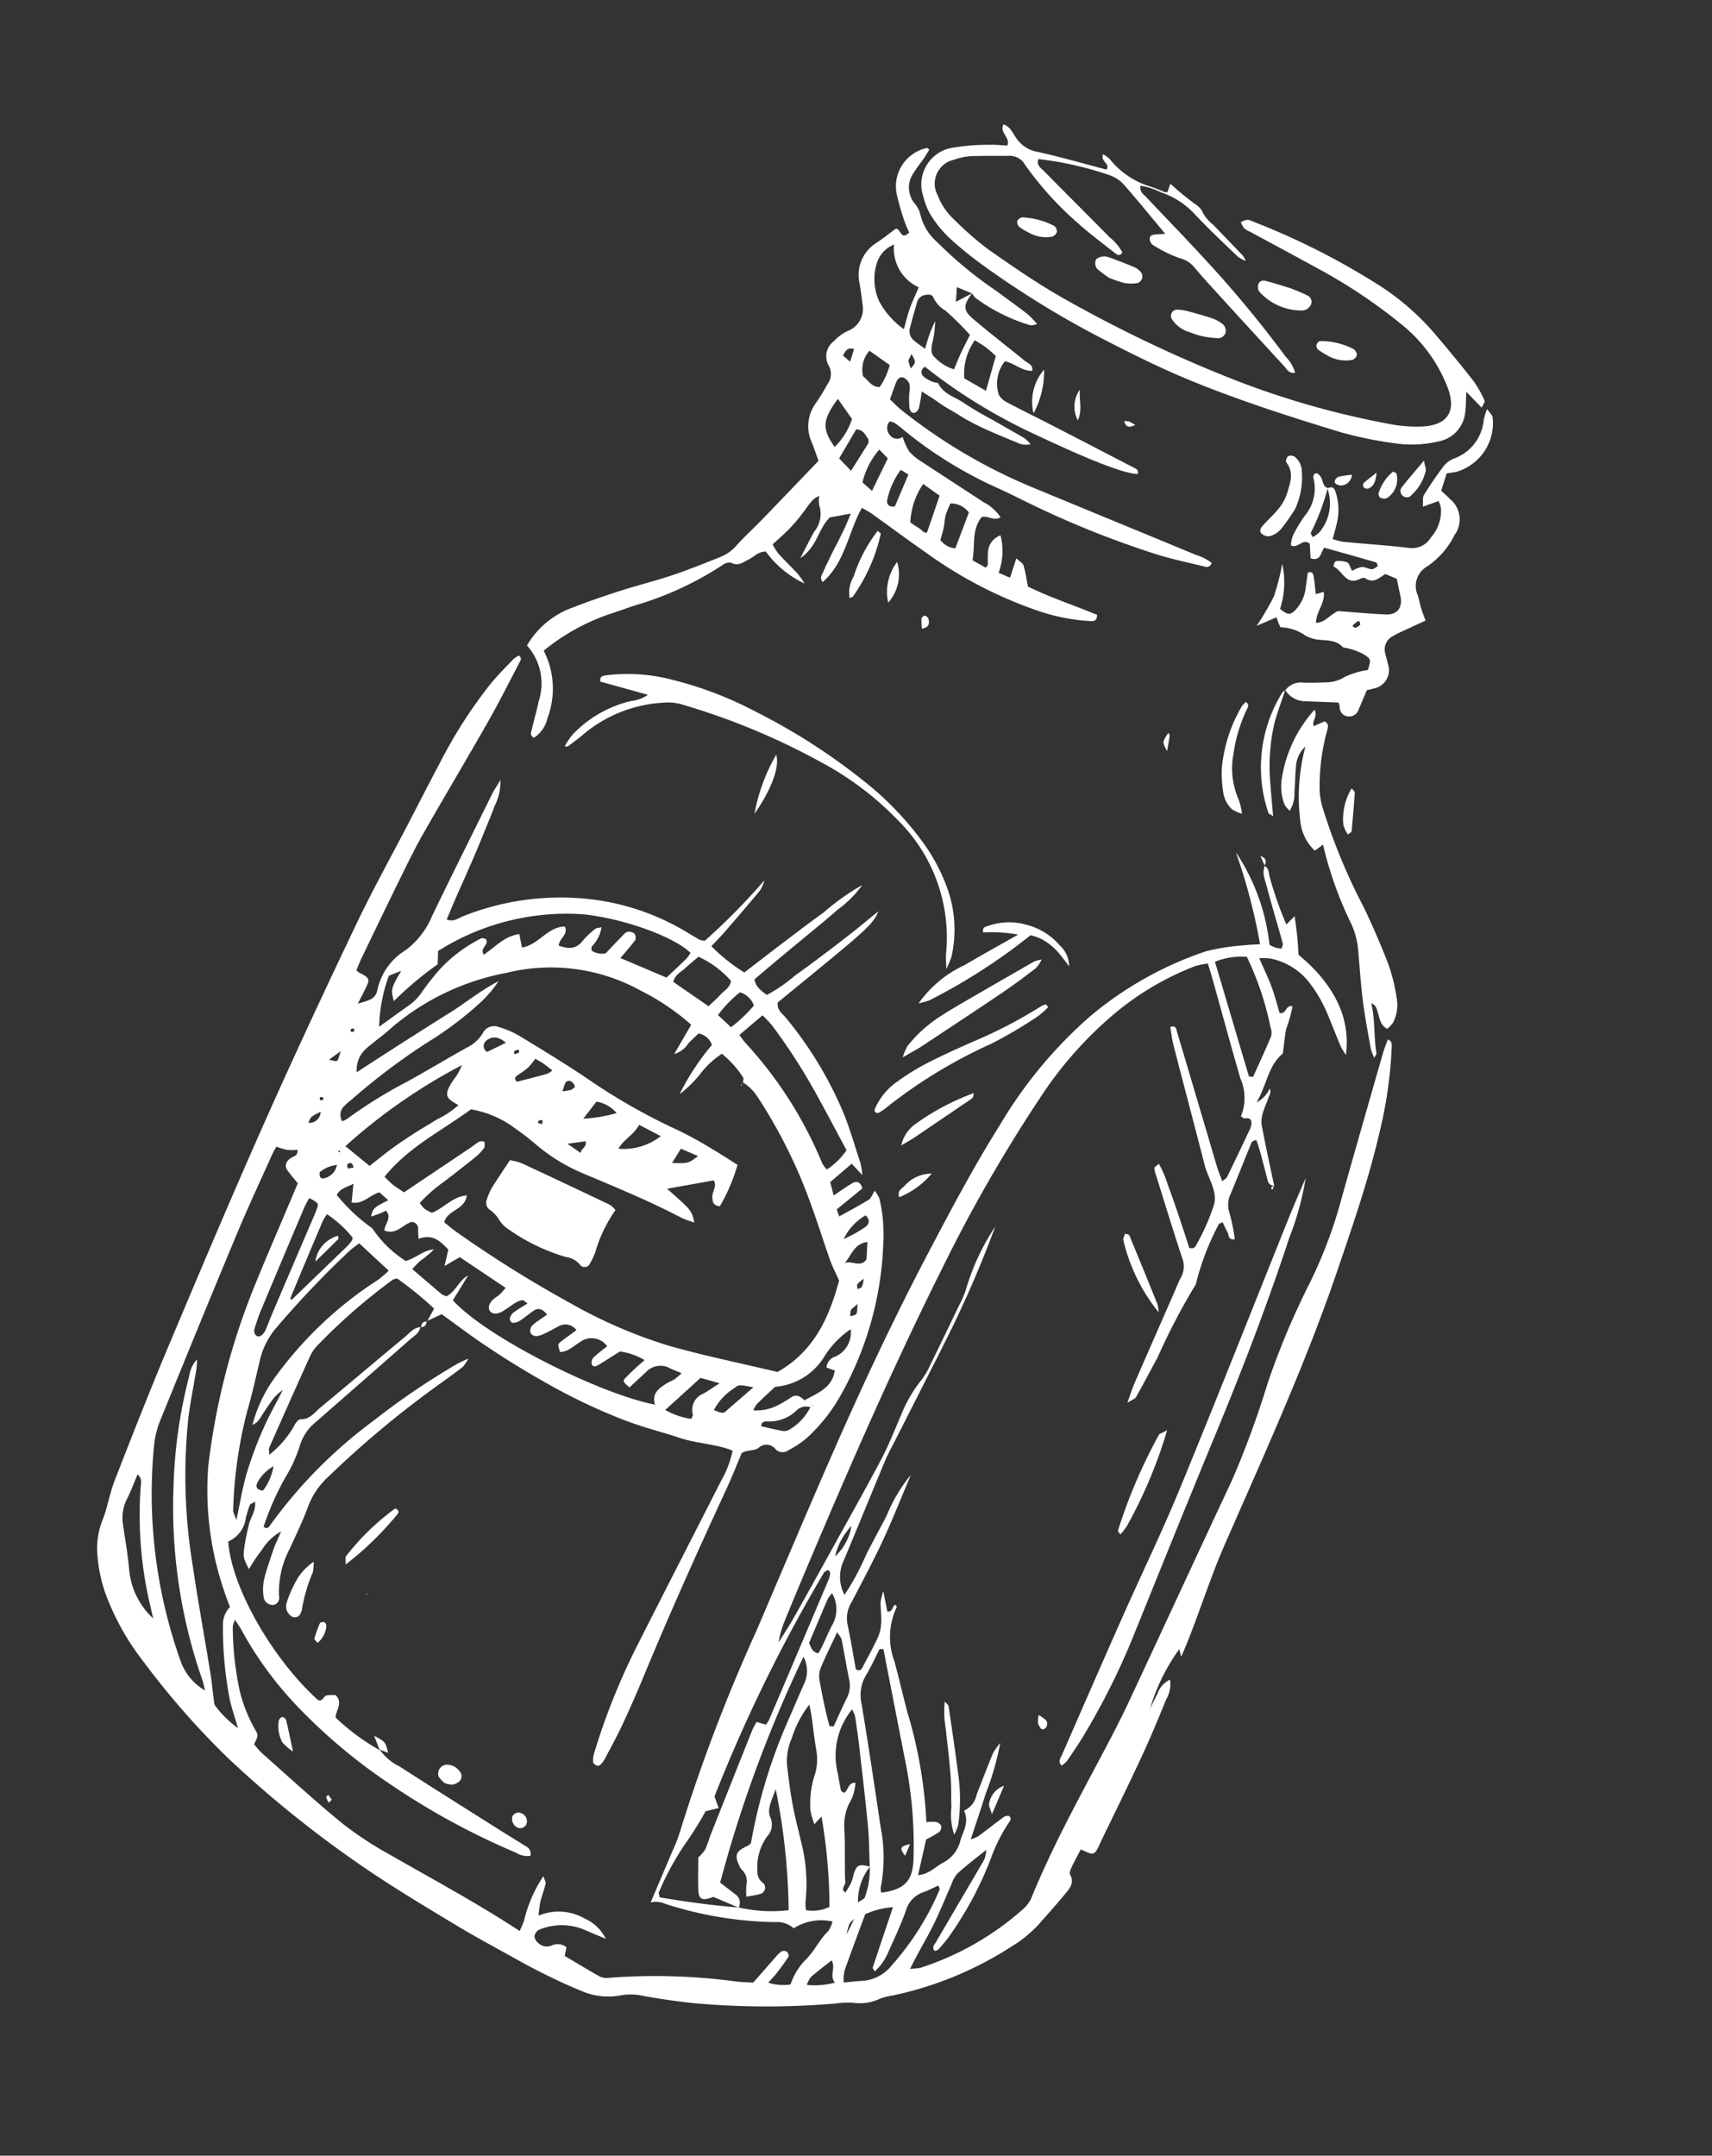 <svg xmlns="http://www.w3.org/2000/svg" xmlns:xlink="http://www.w3.org/1999/xlink" width="101.835" height="128.212" viewBox="0 0 101.835 128.212">
  <rect x="0" y="0" width="101.835" height="128.212" fill="#333333" stroke="none"/>
  <defs>
    <clipPath id="clip-path">
      <rect id="Rectangle_153" data-name="Rectangle 153" width="62.827" height="112.616" fill="none"/>
    </clipPath>
  </defs>
  <g id="Group_302" data-name="Group 302" transform="matrix(0.921, 0.391, -0.391, 0.921, 44.002, 0)">
    <g id="Group_301" data-name="Group 301" clip-path="url(#clip-path)">
      <path id="Path_4357" data-name="Path 4357" d="M13.347,195.992c.1.368-.132.641-.274.936q-1.618,3.365-3.248,6.724a2.875,2.875,0,0,0-.309,1.709,8.577,8.577,0,0,1-.059,2,16.612,16.612,0,0,0-.05,3.212c.226.078.29-.053.32-.2a28.237,28.237,0,0,1,3.233-8.149,43.908,43.908,0,0,1,3.259-5.056c.11-.145.24-.274.486-.553a2.384,2.384,0,0,1-.1.571c-.251.455-.519.9-.79,1.346a58.99,58.99,0,0,0-4.033,7.822,4.547,4.547,0,0,0-.408,2.045c.047.926,0,1.858-.024,2.787a5.5,5.5,0,0,0,.509,2.818.439.439,0,0,1-.057.6.543.543,0,0,1-.77-.2,2.98,2.98,0,0,1-.367-.923c-.1-.621-.144-1.253-.189-1.882-.024-.33,0-.662,0-1.168a3.03,3.03,0,0,0-.618,1.43,11.031,11.031,0,0,0-.268,1.378c-.556-.481-.589-.489-.749-1.058a13.7,13.7,0,0,1-.29-1.417c-.071-.416.078-.869-.192-1.36-.11.155-.207.23-.206.3,0,.258.042.516.07.774a1.766,1.766,0,0,1-.406,1.727c1.216,2.4,5.078,5.365,8.58,6.586.331.016.209-.357.395-.46.158-.087.326-.156.454-.216.624.23.367.78.534,1.228a12.891,12.891,0,0,0,3.192.763l-.041-.038a2.992,2.992,0,0,0,1.454.463c2.269.391,4.543.756,6.816,1.128.66.108,1.323.2,1.982.311a.48.48,0,0,1,.469.42,1.265,1.265,0,0,1-.856.159,43.207,43.207,0,0,1-8.419-.815,32.938,32.938,0,0,1-6.916-2.1,21.458,21.458,0,0,1-4.873-2.9c-.16-.128-.337-.234-.582-.4a1.647,1.647,0,0,0,.036.427,18.72,18.72,0,0,0,1.84,3.305,8.813,8.813,0,0,0,1.793,1.82c.3.232.287.251.269.815a5.636,5.636,0,0,0,.649.307c2.007.672,4,1.387,6.033,1.977a21.241,21.241,0,0,0,3.393.611c2.912.35,5.834.615,8.793,1.152a6.224,6.224,0,0,0,0-.664,8.079,8.079,0,0,1,.025-2.888c.148.174.281.26.3.366.063.365.069.74.128,1.106a7.664,7.664,0,0,0,.224.8,3.1,3.1,0,0,1,2.609-.91,2.514,2.514,0,0,1,1.609.618c-.512,0-.985.008-1.458,0a3.505,3.505,0,0,0-2.394,1.041.539.539,0,0,0-.106.489.643.643,0,0,0,.417.282.715.715,0,0,0,.722-.177.822.822,0,0,1,.865-.259l.1.514c.78.1,1.583.224,2.39.311a.933.933,0,0,0,.525-.132,35.869,35.869,0,0,1,7.15-2.787c.281-.09.556-.2.875-.314.218-.662.436-1.331.661-2a1.19,1.19,0,0,1,.187-.393.329.329,0,0,1,.29-.071c.083.026.2.158.192.223-.071.4-.168.794-.27,1.186-.054.206-.136.405-.24.709a2.846,2.846,0,0,0,1.263-.417,3.828,3.828,0,0,1,.284-1.778c.247-.638.263-1.367.542-2.02a1.9,1.9,0,0,0,.01-.622,3.048,3.048,0,0,0-1.968,1.274,1.478,1.478,0,0,0-1.15.087,22.248,22.248,0,0,1-6.477,1.56,1.36,1.36,0,0,0-.8.258c0-1.136,0-2.236,0-3.337a9.237,9.237,0,0,0-.028-1.112,101.206,101.206,0,0,1-.494-12.806c.012-3.755,0-7.51.043-11.264.048-4.5.213-8.991.583-13.476.239-2.889.485-5.777.947-8.641a26.5,26.5,0,0,1,2.424-8.078,21.192,21.192,0,0,1,4.815-6.226,12.707,12.707,0,0,1,1.979-1.228c.25-.149.519-.265.82-.418a34.111,34.111,0,0,0-3.457-4.468,12.239,12.239,0,0,1,3.987,4.281,3.233,3.233,0,0,0,.4.016,2.015,2.015,0,0,0,.344-.088c-.015-.109.008-.241-.047-.31-.74-.931-1.5-1.842-2.23-2.783-.241-.312-.565-.6-.554-1.059l-.023.02c.312.023.4.3.555.5a21.448,21.448,0,0,0,2.007,2.2l.257-.646a21.256,21.256,0,0,1,1.114,2.024c2.656.785,4.345,2.267,4.914,4.374a4.24,4.24,0,0,1-.473-.337c-.48-.466-.944-.948-1.424-1.414a8.093,8.093,0,0,0-1.866-1.4,3.917,3.917,0,0,0-2.6-.368,3.637,3.637,0,0,0-.624.245c.489.461.933.846,1.335,1.271.379.4.713.843,1.053,1.252.418-.081.115-.586.553-.668a8.509,8.509,0,0,1,.175,1.379c.1.467.248.923.389,1.434-.522.979-.145,2.092-.3,3.283a1.772,1.772,0,0,0,.4-1.073c.194.2.123.419.144.6.025.221,0,.448.026.668a2.116,2.116,0,0,0,.187.847c.689,1.052,1.424,2.075,2.142,3.109l.02-.009a.389.389,0,0,1-.492-.122q-.539-.71-1.092-1.41c-.151-.191-.317-.37-.46-.536-.258.108-.217.276-.216.411.012,1.078.043,2.156.046,3.234a1.463,1.463,0,0,0,.345.915,11.472,11.472,0,0,1,.937,1.355c-.364.224-.418-.113-.572-.221a5.377,5.377,0,0,1-.481-.424c-.085.089-.172.139-.172.188a15.557,15.557,0,0,0,.11,3.656.491.491,0,0,1,.023.212,38.767,38.767,0,0,0-.389,4.864c-.087.888-.159,1.777-.257,2.663-.012.111-.136.21-.342.506-.031-.552-.068-.872-.065-1.191.018-2.045.044-4.089.067-6.134,0-.26-.009-.522.018-.78a1.358,1.358,0,0,0-.394-1.1c-1.129-1.284-2.228-2.6-3.336-3.9a1.441,1.441,0,0,1-.262-.356c-.026-.063.067-.175.142-.347a6.657,6.657,0,0,1,.979.943q.459.486.908.984c.3.331.594.666.888,1s.579.666.844.971c.321-.037.317-.251.323-.418a12.647,12.647,0,0,0,.024-2.558c-.142-.814-.952-1.288-1.443-1.932-1.488-1.951-3-3.886-4.487-5.834-.22-.287-.4-.606-.591-.908.291-.241.385-.008.485.113q2.665,3.223,5.321,6.453c.18.218.386.415.627.672.083-.17.16-.258.165-.35.051-1,.093-2,.132-3.008a1.319,1.319,0,0,0-.03-.442c-.084-.266-.254-.335-.5-.158-.041.03-.136-.015-.258-.033a2.841,2.841,0,0,0-.909-2.057c-1.29-1.587-2.555-3.194-3.832-4.791-.185-.231-.378-.456-.613-.738a4.881,4.881,0,0,0-.628.424,16.987,16.987,0,0,0-3.6,5.059,22.842,22.842,0,0,0-1.848,5.827,89.68,89.68,0,0,0-1.38,11.5c-.408,6.535-.468,13.077-.458,19.621q0,1.673.026,3.346a5.372,5.372,0,0,0,.166,1.338c.088-.574.194-1.145.259-1.722.18-1.587.345-3.176.51-4.765.207-1.995.433-3.988.6-5.986.078-.924.044-1.857.052-2.786a8.211,8.211,0,0,1,.3-2.425,4.56,4.56,0,0,0,.136-1.1c.073-1.3.133-2.6.193-3.9a4.98,4.98,0,0,0,0-1,13.832,13.832,0,0,1,.145-4.106,65.689,65.689,0,0,1-.027,6.792c-.028.408-.047.816-.074,1.224q-.2,3-.408,6.005c-.03.445-.081.891-.079,1.336.012,2.193.05,4.387.053,6.58a2.265,2.265,0,0,0,.841,1.719,15.349,15.349,0,0,0,.253-2.74c.063-.852.145-1.7.214-2.554a9.309,9.309,0,0,1,.378-2.812c0,1.557.038,2.92-.01,4.279s-.173,2.745-.283,4.116a1.8,1.8,0,0,0,.3,1.261c.532.754,1.022,1.539,1.5,2.266.294.014.307-.137.319-.283.053-.667.125-1.334.144-2a2.363,2.363,0,0,0-.16-.857c-.14-.382-.35-.738-.512-1.113a3.879,3.879,0,0,1-.106-.664l.695,1.021c.324-.1.139-.4.265-.554.051.023.148.051.146.068a4.139,4.139,0,0,0,1.127,3.04c.644.817,1.256,1.661,1.893,2.484a27.054,27.054,0,0,1,3.6,5.582,2.413,2.413,0,0,1,.484-.228.485.485,0,0,1,.389.061.417.417,0,0,1,.062.391,6.77,6.77,0,0,1-.549.726l.388,2.14c.6-.323.774-.913,1.137-1.339a1.987,1.987,0,0,0,.367-1.574c-.048-.584.058-1.2-.489-1.685a1.3,1.3,0,0,0,.32-1.158c-.03-.889-.056-1.778-.068-2.667a4.278,4.278,0,0,1,.159-.718,16.25,16.25,0,0,1,.38,3.088c.09.914.158,1.831.246,2.87a2.362,2.362,0,0,0,.341-.347c.32-.542.621-1.1.941-1.638.049-.084.158-.133.224-.186.257.035.225.225.195.343a9.588,9.588,0,0,0-.155,2.438,21.074,21.074,0,0,1-.5,5.314c-.073.288-.165.571-.26.852-.02.058-.094.1-.161.164-.278-.117-.162-.358-.138-.544.228-1.807.469-3.612.7-5.418a1.363,1.363,0,0,0-.1-.756c-.344.648-.711,1.285-1.021,1.95a1.988,1.988,0,0,0-.077.767c-.017.818,0,1.637-.038,2.453-.036.741-.13,1.479-.2,2.219-.023.254-.038.508-.066.883a3.737,3.737,0,0,0,.538-.292,17.055,17.055,0,0,0,4.281-5.646,1.912,1.912,0,0,0,.172-.857c-.036-3.129.267-6.237.537-9.348.1-1.185.2-2.373.241-3.561.176-4.83.319-9.66.5-14.49a54.649,54.649,0,0,0-.3-6.123A45.839,45.839,0,0,1,61,172.865a27.288,27.288,0,0,0-.235-5.336q-.56-4.424-1.1-8.85c-.036-.291-.038-.587-.056-.881.278-.006.332.175.4.349A26.051,26.051,0,0,1,61.32,163.1c.488,2.787.683,5.606.892,8.423.438,5.9.272,11.816.207,17.727-.015,1.373.074,2.749.141,4.122.046.955.1,1.909.082,3L62.361,196a11.645,11.645,0,0,0-.218,3.926c.02-.329.036-.658.059-.987a1.445,1.445,0,0,1,.36-1.052,1.752,1.752,0,0,1,.249,1.161c.017,1.226.029,2.454-.011,3.68-.061,1.858-.168,3.714-.256,5.571-.009.186,0,.373-.025.557-.04.358-.149.422-.616.393-.072,0-.145,0-.281,0-.031.394-.071.793-.088,1.194-.006.143,0,.353.081.421.464.364.3.808.173,1.226-.218.747-.48,1.482-.72,2.223a7.462,7.462,0,0,1-.968,1.842,21,21,0,0,1-5.37,5.451,3.524,3.524,0,0,0-.621.469,2.835,2.835,0,0,1-1.4.859,5.132,5.132,0,0,0-.9.429,48.03,48.03,0,0,1-7.8,3.29c-.958.294-1.93.547-2.907.772a3.434,3.434,0,0,0-1.232.474,3.986,3.986,0,0,1-2.2.694c-.779.016-1.56-.014-2.338-.054-.7-.037-1.406-.1-2.106-.177-1.33-.14-2.663-.263-3.986-.449-1.913-.268-3.828-.538-5.726-.893A66.186,66.186,0,0,1,12.78,224.04a47.639,47.639,0,0,1-6.915-3.352,14.781,14.781,0,0,1-3.116-2.335,8.815,8.815,0,0,1-1.741-2.3,4.517,4.517,0,0,1-.564-2.012c-.011-.85-.233-1.7-.259-2.547C.1,208.629.019,205.767.01,202.906c-.015-4.8-.023-9.593.056-14.389.072-4.348.229-8.7.417-13.041.1-2.3.346-4.6.525-6.893.1-1.334.2-2.669.312-4a28.2,28.2,0,0,1,.924-5.376c.184-.641.44-1.262.675-1.887a1.839,1.839,0,0,1,.215-.338c.268.054.206.24.2.359-.105,1.334-.19,2.67-.344,4-.3,2.547-.647,5.088-.947,7.634-.113.959-.161,1.927-.215,2.892-.1,1.782-.182,3.564-.267,5.347-.012.257,0,.516,0,.761a1.33,1.33,0,0,0,.245.069c.616.031.7.1.685.574-.013.36-.046.72-.075,1.143.705-.556.854-.709.735-1.29a3.661,3.661,0,0,1,.643-2.749,4.815,4.815,0,0,0,.646-2.434c.128-2.71.3-5.419.454-8.128.014-.24.065-.478.13-.942a3.234,3.234,0,0,1,.283,1.591c.031.482.027.966.035,1.449s.015.967.016,1.45-.006.967-.012,1.45-.019.966-.023,1.45,0,.958,0,1.488c.441-.007.6-.34.818-.555a15.661,15.661,0,0,1,5.81-3.644,14.29,14.29,0,0,1,6.922-.667c.258.036.515.075.773.1a1.236,1.236,0,0,0,.295-.064,38.375,38.375,0,0,0,1.86-4.7,2.449,2.449,0,0,1-.009.669c-.305,1.032-.636,2.056-.966,3.081-.112.347-.25.687-.4,1.09a10.292,10.292,0,0,0,2.416.675c.482-.853.95-1.692,1.428-2.525.5-.87.995-1.744,1.517-2.6a14.021,14.021,0,0,1,1.477-2.4,6.472,6.472,0,0,1-.775,1.922c-.318.671-.67,1.327-1.01,1.988-.323.628-.653,1.252-.975,1.88s-.636,1.254-.949,1.872c.254.407.625.461,1.036.573a9.24,9.24,0,0,0,1.109-1.744c.353-.568.69-1.147,1.025-1.725.354-.611.7-1.224,1.044-1.844.317-.577.618-1.164.985-1.857.011.718-.193,1.206-1.545,3.809-.616,1.186-1.241,2.367-1.841,3.511.117.453.5.5.78.646a22.553,22.553,0,0,1,5.405,3.9c.733.735,1.389,1.547,2.073,2.33a5.71,5.71,0,0,1,.383.611l-.849-.377-.751,1.507.5.648c.275-.417.483-.765.725-1.088.184-.245.415-.3.681.039L33.4,179.9l.3.325c.43-.552.847-1.061,1.228-1.6.095-.133.071-.351.119-.631a2.073,2.073,0,0,1,.446.327,9.6,9.6,0,0,1,1.286,2.462,19.827,19.827,0,0,1,1.129,9.427,10.211,10.211,0,0,1-.831,2.882,5.617,5.617,0,0,1-.728,1.11.583.583,0,0,1-.775.217.673.673,0,0,0-.88.281c-.164.37-.558.359-.831.74,0,.664.021,1.44,0,2.215-.129,4.088-.221,8.176-.18,12.266q.015,1.561-.039,3.122c-.028.78-.107,1.557-.173,2.335a1.4,1.4,0,0,1-.115.42.222.222,0,0,1-.174.113c-.1-.01-.241-.045-.276-.115a1.57,1.57,0,0,1-.151-.521,39.626,39.626,0,0,1-.122-7.128c.237-3.561.5-7.12.743-10.68a6.1,6.1,0,0,0-.07-1.949c-1.091.017-2.1.443-3.168.528s-2.142.258-3.217.307-2.157.032-3.232-.023c-1.038-.053-2.075-.166-3.106-.3q-1.6-.207-3.191-.511c-1.056-.2-2.1-.465-3.176-.707l-.651.724.023.02c.027-.281.054-.561.084-.875a20.4,20.4,0,0,0-2.729-.791c-.1.088-.178.125-.212.185A34.484,34.484,0,0,0,8.16,199.37a2.388,2.388,0,0,0-.168.752c-.049,2-.082,4-.111,6,0,.088.075.178.169.387a6,6,0,0,0,.679-2.077c0-.205.073-.537.2-.589.53-.212.616-.715.828-1.123,1.006-1.94,1.983-3.894,2.988-5.834.163-.315.249-.7.622-.877Zm23.236-4.661a.82.82,0,0,0-.693.457,2.327,2.327,0,0,1-1.379,1.328c-.12.042-.323.175-.2.4.436-.079.86-.143,1.276-.241a.564.564,0,0,0,.35-.241,3.233,3.233,0,0,0,.618-1.726l.152-.078-.115-.076c0,.059-.007.117-.011.176m13.911,23.752a3.231,3.231,0,0,0,.172,2.242c.133-.214.254-.32.255-.426a4.843,4.843,0,0,0-.44-1.8c-.35-.736-.668-1.488-1.055-2.2-.758-1.4-1.551-2.785-2.337-4.172-.292-.516-.6-1.023-.914-1.526a1.934,1.934,0,0,0-.317-.3,4.328,4.328,0,0,0,.717,3.848c.178.281.357.563.549.835.033.046.129.047.216.076.223-.2-.036-.654.4-.824a2.59,2.59,0,0,1,.139,1.331,3.074,3.074,0,0,0,.349,1.492c.345.7.629,1.422.942,2.135.1.236.2.478.325.7.1.184-.129.491.249.588a6.217,6.217,0,0,0,.089-.658,3.847,3.847,0,0,0-.058-.546c-.063-.572.044-.69.718-.789m-6.263,5.286a8.713,8.713,0,0,0,2.821-1.014,38.042,38.042,0,0,0-3.52-6.32c.045.741-.023,1.3.362,1.67a1.028,1.028,0,0,1,.267,1.119,3.094,3.094,0,0,0,.289,2.147.747.747,0,0,0,.539.479.387.387,0,0,1,.1.7c-.195.159-.416.283-.665.449a5.125,5.125,0,0,1-.269-.631.925.925,0,0,0-.6-.736.835.835,0,0,1-.268-.195c-.5-.447-.484-.716.042-1.262a.782.782,0,0,0,.1-.222,31.7,31.7,0,0,1-.808-7.822c.006-.706,0-1.412.018-2.117a1.786,1.786,0,0,0-.662-1.47,76.791,76.791,0,0,0,.685,14.293l1.109.29a.6.6,0,0,1,.482.649h-1.63c-.519.5-.742.492-.995-.051-.264-.569-.493-1.154-.746-1.754a2.711,2.711,0,0,0,.191-.589,6.453,6.453,0,0,0-.038-.775q-.083-3.447-.158-6.894a4.137,4.137,0,0,1,.05-.514l.572-.066a2.081,2.081,0,0,0,.06-.344q.006-4.509,0-9.018a.8.8,0,0,0-.016-.221c-.037-.126-.007-.3-.251-.318-.047.073-.14.155-.15.245a92.59,92.59,0,0,0-.791,14.776l.5.54-.641.475a21,21,0,0,1-.376,2.34,16.552,16.552,0,0,0-.3,3.187c0,.056.075.119.165.252,1.509-.36,3.037-.766,4.537-1.276M25.316,175.124l.01.024c-.034-.1-.039-.247-.108-.289a5.856,5.856,0,0,0-1.718-.807,5.182,5.182,0,0,0-.691,1.518,7.177,7.177,0,0,1-.683,1.675,14.438,14.438,0,0,1,.625-3.441,1.008,1.008,0,0,0-1-.319c-.1.246-.229.511-.33.784a1.449,1.449,0,0,1-.522.9l.25-1.992a13.731,13.731,0,0,0-3.548-.693,11.025,11.025,0,0,0-7.768,2.145,14.664,14.664,0,0,0-5.027,5.7c-.195.44-.449.855-.674,1.282a4.782,4.782,0,0,0-.248.5,1.675,1.675,0,0,0,.064,1.434c.609-.9,1.208-1.788,1.814-2.673.63-.919,1.261-1.839,1.9-2.749.61-.864,1.088-1.819,1.929-2.855a6.806,6.806,0,0,1-.549,1.707,20.9,20.9,0,0,1-1.966,3.364,38.9,38.9,0,0,0-2.777,4.827,3.717,3.717,0,0,0-.238.5.711.711,0,0,0,.238.9,1.849,1.849,0,0,0,.214-.257,27.665,27.665,0,0,1,2.442-3.456c.825-1.052,1.609-2.136,2.429-3.192a2.254,2.254,0,0,0,.555-1.184.748.748,0,0,1,.738-.706,5.457,5.457,0,0,1,1.332.006c1.543.224,3.088.45,4.619.742a35.749,35.749,0,0,0,6.189.732,22.6,22.6,0,0,1,2.435.249c.544.067,1.083.17,1.686.267a10.943,10.943,0,0,1-.005,2.677c-.4.121-.523-.095-.635-.351-.127-.291.025-.674-.3-.926l-2.362,1.543c1.842.611,1.842.611,2.279,1.211a5.6,5.6,0,0,1-.772.047c-2.115-.174-4.233-.151-6.351-.147a10.723,10.723,0,0,1-3.3-.469,14.77,14.77,0,0,0-1.508-.4,6.1,6.1,0,0,0-2.925-.03c-1.09,1.841-2.543,3.507-3.165,5.7.272.1.471.192.68.247.243.064.494.1.752.146.88-1.348,1.732-2.653,2.584-3.959.122-.186.222-.389.36-.562.057-.071.188-.084.286-.123.044.125.146.263.12.371a3.071,3.071,0,0,1-.281.723c-.367.688-.746,1.37-1.131,2.048a8.6,8.6,0,0,0-.829,1.724,2.012,2.012,0,0,0,.412.211,2.723,2.723,0,0,0,.485.039c.56-.559.74-1.356,1.5-1.761.241.849-.725,1.229-.611,2,.3.08.611.18.933.248a70.1,70.1,0,0,0,7.809,1.238,28.96,28.96,0,0,0,6.455.043c2.207-.281,4.392-.725,6.521-1.087,1.56-2.039,1.54-4.275,1.244-6.43-.381-.356-.692-.61-.961-.9-.8-.877-1.57-1.788-2.385-2.653a29.892,29.892,0,0,0-5.321-4.561,2.828,2.828,0,0,0-1.215-.5M9.437,215.753c-.256-.272-.471-.479-.661-.707a18.515,18.515,0,0,1-3.8-6.495,41.049,41.049,0,0,1-1.655-10.987c-.028-1.6-.013-3.2-.017-4.795,0-.592,0-1.185,0-1.778-.308-.163-.574-.29-.826-.441-.3-.181-.35-.42-.158-.757.1-.178.373-.284.187-.632a3.538,3.538,0,0,1-.555.248,4.473,4.473,0,0,1-.674.076c-.017.189-.045.371-.048.553-.033,1.746-.1,3.493-.085,5.239.024,3.977.078,7.953.14,11.93a5.415,5.415,0,0,0,.227,1.419,29.581,29.581,0,0,0,6.535,11.292,3.291,3.291,0,0,0,1.968.98c-.161-.207-.281-.387-.426-.545a31.162,31.162,0,0,1-6.023-9.831,29.137,29.137,0,0,1-1.725-6.445,1.881,1.881,0,0,1,.038-1.116,5.167,5.167,0,0,1,.286.952c.2.83.371,1.669.609,2.487a32.844,32.844,0,0,0,3.616,7.88c1.14,1.873,2.348,3.7,3.518,5.558.276.437.518.9.783,1.341.072.121.142.277.255.332a6.225,6.225,0,0,0,1.738.679c-.436-.535-.805-.945-1.125-1.39a22.487,22.487,0,0,1-2.144-4.027,1.506,1.506,0,0,1,.018-1.019M14.5,193.789c2.792,1.276,10.368,1.7,13.494,1.011-.448-.524-.174-.974.13-1.414.106-.152.249-.278.351-.432a4.362,4.362,0,0,0,.242-.489c-.32,0-.542.012-.762,0a1.165,1.165,0,0,0-1.218.782c-.18.4-.363.8-.54,1.2-.4-.1-.526-.188-.47-.344.112-.312.249-.615.382-.919.069-.158.151-.31.282-.577a3.951,3.951,0,0,0-1.552.1c-.288.414-.58.843-.882,1.263-.089.123-.243.224-.365.09a.444.444,0,0,1-.069-.389c.137-.326.323-.632.492-.951a1.13,1.13,0,0,0-1.587.417c-.258.348-.422.792-.853.994-.285-.328-.314-.377-.219-.548.192-.345.4-.681.606-1.031a.812.812,0,0,0-1.063.2c-.187.231-.37.466-.567.688a1.559,1.559,0,0,1-.408.366.433.433,0,0,1-.39-.016.46.46,0,0,1-.121-.385,1.8,1.8,0,0,1,.25-.488c.1-.178.218-.35.332-.531-.365-.2-.637-.205-.837.115-.177.283-.329.583-.516.859a.806.806,0,0,1-.336.273.282.282,0,0,1-.246-.129.653.653,0,0,1,.032-.423c.158-.282.36-.54.574-.852-.166-.032-.29-.1-.359-.059a.992.992,0,0,0-.315.3c-.173.241-.316.5-.49.744-.241.333-.538.438-.744.285-.175-.129-.2-.406-.057-.712.063-.133.161-.251.222-.385.068-.151.113-.312.185-.518l-3.226-.616-.628.844-.172-.986c-.636-.288-1.249-.51-1.88.1-.1-.2-.183-.353-.246-.517a.4.4,0,0,0-.534-.248c-.422.359-.529,1.088-1.282,1.1-.144-.384.141-.878-.381-1.12-.089.1-.179.215-.282.315s-.243.216-.4.357c-.07-.526-.07-.526.567-1.3l-.668-.221c-.481.385-.6,1.041-1.284,1.2l-.333-1.069c-.295.36-.616.554-.655,1a10.54,10.54,0,0,0,2.722,1,6.648,6.648,0,0,0,2.592,1.01c.512-.422.717-1.015,1.272-1.283a7.251,7.251,0,0,1-.488.951,5.293,5.293,0,0,0-.239.625c.779.246,1.484.473,2.193.688a1.093,1.093,0,0,0,.314,0c.4-.493.3-1.148.694-1.633l-.257,1.719m-2.443-21.88c.628-.023,1.041-.215,1.2-.829a4.554,4.554,0,0,1,.4-.918c.05-.1.187-.151.312-.246a2.06,2.06,0,0,1-.085,1.269c-.01.057.04.125.08.236a1.131,1.131,0,0,0,.835-.172c.2-.528.364-.977.538-1.423.04-.1.091-.231.175-.274a.526.526,0,0,1,.4-.056.411.411,0,0,1,.2.34c-.1.424-.244.838-.394,1.323H18.7c.216-.493.443-1,.655-1.508a2.09,2.09,0,0,0,.084-.406c-1.351-.507-4.456-.308-6.707.366a14.279,14.279,0,0,0-7.149,5.4l.29.735a20.106,20.106,0,0,0-1.545,3.035c-.447-.578-.454-.622-.3-1.828l-.562.555a9.577,9.577,0,0,0,.65,3.02c.414-.682.752-1.249,1.1-1.809a3.061,3.061,0,0,0,.421-1.01,15.958,15.958,0,0,1,.42-1.6,8.637,8.637,0,0,1,1.588-2.79c.053-.065.194-.059.269-.079.354.247-.152.655.257.907.446-.664.683-1.489,1.464-1.947l.46.673c.856-.55.919-1.74,1.862-2.147.384.384-.036.742.1,1.176m-4,20.929c-.154.278-.273.461-.362.658a57.506,57.506,0,0,0-2.224,5.935,4.561,4.561,0,0,0-.118,2.2c.158.951.343,1.9.454,2.856a26.242,26.242,0,0,0,1.556,5.9c.041.112.167.192.4.451-.206-1.083-.423-1.942-.522-2.815a22.8,22.8,0,0,1-.126-2.775c.008-.869.109-1.736.169-2.6a2.614,2.614,0,0,0-.373.931c-.068.289-.121.581-.17.873-.089.528-.09.527-.306.816a8.328,8.328,0,0,1,.089-2.962,22.805,22.805,0,0,1,3.424-7.918,6.4,6.4,0,0,0,.361-.732l-2.254-.813m38.116,10.033-.214.081c-.042.586-.045,1.178-.135,1.756a2.3,2.3,0,0,0,.429,1.663c1.33,2.1,2.63,4.218,3.927,6.338a9.29,9.29,0,0,1,1.382,3.258.975.975,0,0,0,.15.275c1.205-.717,1.438-1.354,1-2.549a25.634,25.634,0,0,0-2.928-5.482q-1.714-2.535-3.426-5.072l-.182-.269m-2.767,4.749a6.286,6.286,0,0,0-.181,2.263,3.271,3.271,0,0,0,.439,1.7c.366.643.74,1.283,1.149,1.9s.866,1.2,1.3,1.8a10.009,10.009,0,0,1,1.67,3.241,2.511,2.511,0,0,0,.212.422,2.267,2.267,0,0,0,1.209-.724,32.171,32.171,0,0,0-2.533-4.756l-.215.587a5.683,5.683,0,0,1-.516-.638,5.5,5.5,0,0,1-.612-2.122,3.086,3.086,0,0,0-.484-1.338c-.363-.559-.684-1.145-1.029-1.716-.128-.212-.273-.413-.411-.62M24.021,172.613c.24.14.361.225.493.286a24.067,24.067,0,0,1,7.029,4.822,1.878,1.878,0,0,0,.391.224,4.2,4.2,0,0,0,.63-1.512c-.894-.718-1.782-1.444-2.684-2.152a34.952,34.952,0,0,0-4.309-2.956,7.88,7.88,0,0,0-.739-.322l-.81,1.611M6.828,188.371c.3-.538.538-1,.8-1.439s.55-.884.842-1.314c.313-.461.651-.905.968-1.363a5.287,5.287,0,0,0,.841-1.275c-.8-.067-.967-.209-.927-.821.019-.293.113-.581.159-.873.026-.163.021-.331.035-.582a33.485,33.485,0,0,0-4.5,7.149l1.778.519m46.045-25.327.236-.065c.019-.879.051-1.758.045-2.637a.889.889,0,0,0-.239-.484,18.019,18.019,0,0,0-2.934-3.31,4.251,4.251,0,0,0-1.631,1.013l4.523,5.484M52.7,216.761A4.989,4.989,0,0,0,51.33,217.8c.059,1.2.108,2.389.182,3.574a2.928,2.928,0,0,0,.225.665c.361-.191.643-.359.94-.5a2.445,2.445,0,0,0,1.3-1.573,16.4,16.4,0,0,0,.854-5.251c0-.046-.083-.092-.167-.18-.222.241-.427.5-.667.716a1.61,1.61,0,0,0-.522,1.393c.048.852.023,1.708,0,2.562a3.3,3.3,0,0,1-.291,1.5c-.089-.068-.193-.107-.2-.155-.1-1.214-.193-2.43-.3-3.8M5.5,218.162l-.7-.963a23.416,23.416,0,0,1-3.032-5.913c-.082-.23-.089-.513-.472-.645,0,.555.026,1.071-.007,1.584a2.467,2.467,0,0,0,.364,1.481c.48.792.989,1.569,1.42,2.387A4.511,4.511,0,0,0,5.5,218.162M45.01,208.34l.231-.077c.02-.621.029-1.243.064-1.864a1.618,1.618,0,0,0-.29-1.045c-.459-.674-.9-1.362-1.356-2.036-.067-.1-.2-.149-.411-.293-.031.835-.075,1.534-.073,2.234a1.422,1.422,0,0,0,.18.738c.519.8,1.062,1.592,1.654,2.343m-8.062-22.209a5.352,5.352,0,0,0-.813,2.151,3.77,3.77,0,0,1-1.986,2.757c-.209.475-.41.911-.591,1.355a1.878,1.878,0,0,0-.054.44,2.817,2.817,0,0,0,1.241-.87,7.857,7.857,0,0,0,.524-.718c.211-.321.488-.265.805-.151.519-.69,1.232-1.3.966-2.335l-.525.026a.732.732,0,0,1,.241-.813,1.561,1.561,0,0,0,.192-1.842m-32.676,5.4c-.018.216-.051.433-.051.65q0,3.287.017,6.575c0,.334.024.669.056,1,.02.215.017.46.294.538.191.054.361-.207.361-.565s-.019-.743-.018-1.114q.006-2.9.017-5.793c0-.3.011-.595-.008-.891-.021-.326-.057-.341-.668-.4m1.35.471a3.134,3.134,0,0,0-.076.467q0,2.494.019,4.987c0,.014.05.028.108.058q.9-2.12,1.8-4.238a3.016,3.016,0,0,0,.125-.421c.008-.03-.013-.067-.036-.168a6.845,6.845,0,0,0-1.942-.685m16.047-20.243c.167-.393.3-.658.393-.933.107-.3.349-.57.252-.972a5.827,5.827,0,0,0-2.342-.57c-.162.322-.323.612-.454.915-.139.32-.42.6-.343,1.048l2.495.513m20.391,29.25a2.35,2.35,0,0,0-.1.417c-.005.958,0,1.916,0,2.836.222.207.378.426.749.353.085-.6.043-1.224.1-1.839a1.915,1.915,0,0,0-.74-1.767m-11.043-8.875-1.161.146-1.188,2.576a4.424,4.424,0,0,0,1.635-.116c-.007-.136.017-.229-.019-.274a1.04,1.04,0,0,1,.1-1.4c.191-.257.364-.528.637-.927m-7.641-19.754a8.682,8.682,0,0,0,.745-1.718,1.259,1.259,0,0,0-1.069-.4,7.143,7.143,0,0,0-.676,1.755l1,.366m-2.762,7.472c-.069.706-.515,1.158-.581,1.792a3.611,3.611,0,0,0,2.028-1.675l-1.447-.117m12.351,11.708c-.834.185-.857.173-1.021.476a3.444,3.444,0,0,0-.616,1.69c.545-.014.591-.031.681-.217.3-.622.609-1.244.955-1.949M51.26,222.246c-.485-.256-.281-.856-.7-1.134-.262.483-.518.925-.74,1.384a1.666,1.666,0,0,0-.042.53,4.523,4.523,0,0,0,1.485-.78M13.406,178.658a4.388,4.388,0,0,1-.19.655,6.739,6.739,0,0,1-.4.664c-.081.131-.132.258.117.37.473-.363.972-.742,1.464-1.131a1.5,1.5,0,0,0,.217-.316c-.246-.063-.45-.122-.658-.165-.176-.036-.356-.051-.547-.077m21.676,4c.3-.347.95-.075,1.107-.71l-.354-.98c-.689.4-.564,1.1-.753,1.689m-15.968-2.913a1.977,1.977,0,0,0-1.368-.16l-.325,1.24a8.854,8.854,0,0,0,1.693-1.08m-10.572,27.3a2.353,2.353,0,0,0-.5,1.292c-.013.277.173.382.491.277a3.21,3.21,0,0,0,.012-1.569M34.47,181.357a7.807,7.807,0,0,0,.916-1.176c.142-.241.084-.5-.265-.629a3.223,3.223,0,0,0-.651,1.8M23.462,180.2l-.153.984c.9-.35.9-.35,1.265-.984Zm17.907,18.726a3.137,3.137,0,0,0,.19-2.051,3.968,3.968,0,0,0-.19,2.051M11.422,178.469c-.522-.176-.894-.066-1.107.32a.408.408,0,0,0,.295.617l.812-.937M18.079,182l-.938.564.933.195c-.064-.306.218-.456,0-.759m-13.06,7.079a1.893,1.893,0,0,0-.756.769c-.028.066.047.2.106.271a.2.2,0,0,0,.2.026.989.989,0,0,0,.455-1.066m-2.13-2.532c-.421.492-.421.492-.413.887a.657.657,0,0,0,.413-.887m13.34-7.263c-.173-.24-.42-.286-.567-.126-.1.105-.018.37-.018.655a3.567,3.567,0,0,0,.443-.283.882.882,0,0,0,.143-.246m20.514,5.3c-.146.305-.228.4-.228.5a1.209,1.209,0,0,0,.107.349c.1-.088.246-.161.276-.268s-.059-.247-.155-.576m14.1,33.718c-.181.38-.181.38-.066,1.052.033-.525.049-.789.066-1.052m-48.707-34.8c.249-.062.436-.059.468-.128.051-.112,0-.27-.02-.62l-.448.747m34.35-.444c-.135.273-.214.364-.217.458s.077.169.121.254c.064-.07.165-.132.183-.213a1.843,1.843,0,0,0-.087-.5m-24.338-4.158a1.445,1.445,0,0,0,.219-.206c.017-.023-.046-.1-.073-.157a1.041,1.041,0,0,0-.211.179c-.02.028.038.112.065.183M6,188.824c-.105-.084-.173-.181-.236-.178a.25.25,0,0,0-.19.153c-.008.068.082.148.129.222l.3-.2M2.853,181.4l-.051-.189c-.057.03-.135.046-.165.093s.024.107.04.162l.176-.066m-.162,4.29a.461.461,0,0,0-.168.082c-.018.021.032.1.051.152a.487.487,0,0,0,.173-.078c.017-.018-.035-.1-.056-.155M15.3,182.089l-.059-.237a.574.574,0,0,0-.185.087c-.035.035-.028.11-.04.168l.284-.018M4.884,188.259l-.087-.028-.023.077a.226.226,0,0,0,.085.02c.011,0,.017-.045.025-.069" transform="translate(0 -115.978)" fill="#fff"/>
      <path id="Path_4358" data-name="Path 4358" d="M30.586,23.024c-.223.83-.117,1.145.6,1.371,1.274.4,2.567.74,3.851,1.109.232.066.538.007.634.372-.56.268-1.166-.013-1.721.118a2.139,2.139,0,0,0,.437,1.958,1.075,1.075,0,0,0,.6.233c1,.087,2,.139,3,.213q2.724.2,5.446.415c.171.013.384,0,.4.266-.851.3-3,.363-7.156.185a32.412,32.412,0,0,1-6.982-1.12c-.185.337-.02.506.183.58a2.118,2.118,0,0,0,.648.064c.1,0,.24-.086.285-.046.552.487,1.266.347,1.9.489a18.9,18.9,0,0,0,1.878.247c.738.089,1.477.169,2.214.264a2.583,2.583,0,0,1,.476.185,1.087,1.087,0,0,1-.8.224c-.259.015-.52.011-.78.013s-.52,0-.781,0-.521-.006-.78-.019c-.3-.015-.594-.035-.889-.066-.258-.028-.515-.076-.773-.112s-.517-.06-.773-.1-.509-.107-.765-.155-.492-.083-.838-.14a9.665,9.665,0,0,1,.229.943.474.474,0,0,1-.115.39c-.2.128-.347-.049-.433-.206a6.265,6.265,0,0,1-.311-.711,1.916,1.916,0,0,0-.193-.517.728.728,0,0,0-.459-.232c-.21-.017-.328.169-.327.368,0,.368.035.735.057,1.138.31.113.578.231.857.311a32.49,32.49,0,0,0,9.256,1.19c3.42-.03,6.84-.073,10.259-.1a2.663,2.663,0,0,1,1.04.079c-.014.339-.229.345-.4.372-.916.152-1.83.332-2.752.426a56.3,56.3,0,0,1-8.688.146c-.557-.03-1.114-.065-1.671-.074a24.783,24.783,0,0,1-6.586-1.039c-.178-.052-.358-.1-.539-.136a1.1,1.1,0,0,0-.287.043.613.613,0,0,0,.287.712.546.546,0,0,0,.79-.172,3.783,3.783,0,0,0,.7.648,3.2,3.2,0,0,0,.959.274c1.425.264,2.852.509,4.278.77a2.713,2.713,0,0,1,1.288.43c-.278.387-.74.183-1.037.427-.268.932.305,1.7.5,2.578l.891.1c.029-.1.074-.174.056-.22a5.466,5.466,0,0,1-.3-.716,1.116,1.116,0,0,1,.307-1.177,3.772,3.772,0,0,1,.767,2.095h.737c-.033-.379-.064-.731-.106-1.208.262.1.467.113.558.222.255.307.463.652.739,1.054,1.438.086,2.954-.048,4.432-.057.138.309,0,.417-.185.486a11.849,11.849,0,0,1-3.041.658,25.5,25.5,0,0,1-7.532-.564c-1.309-.272-2.609-.59-3.914-.881-.206-.046-.419-.057-.681-.091-.178,1.678.357,3.37-.423,4.976-.308-.189-.187-.424-.2-.614a4.559,4.559,0,0,1,.017-.557c.01-.223.018-.446.031-.668.011-.185.028-.371.041-.556.015-.222.03-.445.042-.667.01-.186.02-.371.023-.557,0-.212,0-.425,0-.783L28,38.6c-.378.894,0,1.889-.669,2.914.06-.749.086-1.265.145-1.777a1.673,1.673,0,0,0-.339-1.558,1.592,1.592,0,0,1-.22-.514c-.29.366-.278.369-.469,1.187a10.481,10.481,0,0,1-.388,1.276c-.155.415-.357.813-.563,1.274a3.448,3.448,0,0,0,.521.37c.505.234,1.027.433,1.536.659a6.257,6.257,0,0,1,.6.372,5.92,5.92,0,0,1-2.864-.848c-.406.17-.522.554-.754.832s-.408.616-.874.588c-.135-.008-.334.165-.418.305a19.133,19.133,0,0,1-3.883,4.277c-.415.373-.825.75-1.246,1.117a12.644,12.644,0,0,0-2.678,3.465,4.938,4.938,0,0,1,1.771,3.577,1.9,1.9,0,0,1-.284,1.418c-.274-.038-.277-.206-.3-.343-.1-.586-.17-1.178-.285-1.76a3.388,3.388,0,0,0-1.94-2.789,5.173,5.173,0,0,1,1.646-3.159c.714-.7,1.466-1.37,2.225-2.025.816-.7,1.681-1.352,2.487-2.067.75-.665,1.456-1.379,2.172-2.082a2.565,2.565,0,0,0,.627-1.037c.214-.632.5-1.241.739-1.864.376-.968.743-1.941,1.113-2.912.211-.553.42-1.107.657-1.731-.251-.268-.515-.572-.8-.852a2.311,2.311,0,0,1-.687-2.235c.086-.437.155-.879.2-1.322a1.026,1.026,0,0,0-.334-1.012,1.12,1.12,0,0,1-.311-1.491,2.575,2.575,0,0,1,.5-.852,1.416,1.416,0,0,0,.193-1.837c-.2-.358-.412-.706-.629-1.052a2.242,2.242,0,0,1-.026-2.615c.264-.4.495-.828.729-1.223.277-.145.556.57.823-.111a5.1,5.1,0,0,1-.439-.418,13.54,13.54,0,0,1-1.186-1.464,2.336,2.336,0,0,1,.628-3.15c.019-.015.071.011.175.03-.032.2-.056.413-.1.617-.066.327-.167.648-.209.977a1.5,1.5,0,0,0,.76,1.7,1.579,1.579,0,0,1,.59.5,3.117,3.117,0,0,0,1.516,1.081,23.813,23.813,0,0,0,4.373,1.3c.759.18,1.52.353,2.274.549a5.811,5.811,0,0,1,.753.323c-.174.116-.252.209-.339.219a10.615,10.615,0,0,1-3.654-.221,1.266,1.266,0,0,1-.276-.166c-.315.006-.628.006-.986.006l.286.83.7-.853m.837,2.334a18.375,18.375,0,0,0-1.9-.758,1.756,1.756,0,0,1-.955-.424c-.138-.152-.335-.091-.5.027a.587.587,0,0,0-.3.556c.063.55.132,1.1.218,1.645a.693.693,0,0,0,.49.556c.234.08.48.124.812.206-.038-.367-.078-.651-.093-.936s0-.545,0-.818a5.421,5.421,0,0,1,.361,1.282c.061.293.149.619.462.709a2.542,2.542,0,0,0,1.333.208c0-.374-.009-.7,0-1.029.013-.369.043-.736.074-1.226m-3.908-1.411a2.523,2.523,0,0,1-2.346-1.764,1.753,1.753,0,0,0-.5,1.5,3.189,3.189,0,0,0,.987,1.933,4.79,4.79,0,0,0,2.016.965c-.059-.462-.13-.855-.153-1.251-.025-.438-.006-.878-.006-1.382m6.083,4.1c-.1-.8-.183-1.447-.27-2.139-.249-.08-.486-.17-.731-.231s-.485-.089-.777-.141a3.347,3.347,0,0,0,.309,2.335l1.47.176M32.331,34.6A4.356,4.356,0,0,0,32.52,37a5.4,5.4,0,0,0,.583.113c.2.017.412.195.564.052-.056-.78-.109-1.508-.166-2.306l-1.17-.258m3.162.5a1.326,1.326,0,0,0-1.216-.067,5.642,5.642,0,0,0,.007.746c.034.255.139.5.189.753s.068.5.1.736a1.252,1.252,0,0,0,1.013.108c-.031-.771-.062-1.533-.092-2.275m-9.808-3.175c-.364,1.52-.188,2.009.942,2.707a4.173,4.173,0,0,0,.3-1.934l-1.244-.773m2.391,3.63c.119-.73.218-1.313.306-1.9.009-.063-.046-.135-.079-.222-.26-.159-.5-.423-.905-.265l-.26,1.987.939.4m-1.783-6.994a1.693,1.693,0,0,0,.247,1.543c.388.1.716.4,1.159.2a4.15,4.15,0,0,0,.037-1.436l-1.443-.31m2.836,5.179a4.6,4.6,0,0,0-.156,2.189l.717.237c.039-.762.075-1.448.111-2.14l-.672-.286m1.649.607a4.6,4.6,0,0,0-.041,1.986c.078.237.26.337.566.159V34.43l-.525-.082M24.96,29.437l.531.172-.078-.784c-.407.046-.426.3-.453.612m3.709-1.673c0,.258-.035.381.008.464a1.862,1.862,0,0,0,.3.336c.133-.465.133-.465-.3-.8" transform="translate(-11.05 -12.382)" fill="#fff"/>
      <path id="Path_4359" data-name="Path 4359" d="M95.246,4.559c.185.5.323.8.406,1.109a1.952,1.952,0,0,1-.785,2.258,6.8,6.8,0,0,1-2.3,1.1,23.21,23.21,0,0,1-3.271.664c-3.142.334-6.293.621-9.454.657-1.819.021-3.643-.085-5.459-.22a55.828,55.828,0,0,1-8.593-1.279,21.76,21.76,0,0,1-2.352-.681,6.814,6.814,0,0,1-1.483-.756A3.808,3.808,0,0,1,61,6.49a2.208,2.208,0,0,1,.534-3.395A12.169,12.169,0,0,1,63.4,2.13c.329-.156.682-.261,1.009-.382-.006-.531-.742-.512-.7-1.071.447-.024.715.268,1.01.453a1.907,1.907,0,0,0,1.474.263c1.385-.258,2.786-.426,4.2-.633.1-.429-.563-.3-.532-.76a1.767,1.767,0,0,1,.472.11,4.9,4.9,0,0,0,2.906.554c.3-.025.593-.017.889-.029A.477.477,0,0,0,74.254.58c-.009-.144-.018-.3-.032-.529.285.095.521.181.762.251.354.1.708.208,1.068.286a1.142,1.142,0,0,1,.664.331,2.364,2.364,0,0,0,.794.377c.785.337,1.571.669,2.355,1.008a1.819,1.819,0,0,1,.273.222,2.339,2.339,0,0,1-.526-.051C78.5,2.05,77.381,1.646,76.3,1.165A4.824,4.824,0,0,0,73.913.737a4.152,4.152,0,0,0-1.282.114c.089.379.38.4.6.5,1.462.644,2.937,1.259,4.392,1.919A68.561,68.561,0,0,1,84.56,6.841a2.2,2.2,0,0,1,.876.649c-.316.211-.532,0-.747-.1Q81.542,5.967,78.4,4.521c-.338-.155-.667-.327-1-.489a1.609,1.609,0,0,0-.954-.126,7.887,7.887,0,0,1-1.766-.1.471.471,0,0,1-.313-.263c-.086-.224.114-.319.279-.406.12-.064.244-.12.459-.226-1.212-.621-2.325-1.214-3.461-1.758a2.121,2.121,0,0,0-.968-.158,20.148,20.148,0,0,0-4.251.769c.019.392.329.423.55.515,1.717.71,3.442,1.4,5.159,2.11a2.891,2.891,0,0,1,1.05.532c-.027.249-.185.264-.329.225-.931-.255-1.873-.48-2.785-.793a19.71,19.71,0,0,1-4.24-1.961,1.031,1.031,0,0,0-1.045-.139c-.714.313-1.44.6-2.143.933a3.505,3.505,0,0,0-.817.575,1.453,1.453,0,0,0-.07,2.327,3.817,3.817,0,0,0,1.49.956,19.082,19.082,0,0,0,2.54.828c1.706.363,3.423.718,5.154.92a80.015,80.015,0,0,0,11.356.5,50.92,50.92,0,0,0,9.391-1.165,8.511,8.511,0,0,0,2-.668c1.31-.653,1.468-1.609.463-2.677a8.93,8.93,0,0,0-3.967-2.394,31.667,31.667,0,0,0-6.016-1.135C82.69,1.1,81.209.969,79.729.828a1.63,1.63,0,0,1-.44-.058,1.4,1.4,0,0,1-.321-.254,1.46,1.46,0,0,1,.286-.276A.731.731,0,0,1,79.582.2a42.868,42.868,0,0,1,8.552.58A15.125,15.125,0,0,1,92.147,2.1C93.24,2.65,94.33,3.212,95.4,3.807a6.371,6.371,0,0,1,1.052.812c.062.054.009.238.009.451l-1.217-.512" transform="translate(-46.386)" fill="#fff"/>
      <path id="Path_4360" data-name="Path 4360" d="M183.735,29.626c.143-.133.288-.243.467-.05a3.342,3.342,0,0,1,.844,1.668c.063.326.1.657.154,1.046a4.368,4.368,0,0,0,.654-.1c1.239-.392,2.467-.822,3.714-1.186a1.3,1.3,0,0,0,.971-1.084,2.379,2.379,0,0,0-.132-1.837,2.574,2.574,0,0,0-.29-.338l-.733.674c-.1-.29-.239-.492-.212-.669.107-.7.244-1.388.419-2.069a1.571,1.571,0,0,1,.407-.647,2.671,2.671,0,0,0,.7-2.769,4.514,4.514,0,0,1-.069-.678c.245.154.428.206.5.327a3.024,3.024,0,0,1-.716,3.819,5.678,5.678,0,0,1-.5.309q.055.561.106,1.085c.26.094.474.159.677.248a1.561,1.561,0,0,1,1.082,1.85,4.9,4.9,0,0,1-.769,2.364,1.337,1.337,0,0,0,.163,1.807c.168.2.307.418.472.616s.328.358.532.58c-.338.373-.683.75-1.023,1.131a4.948,4.948,0,0,0-.429.512.869.869,0,0,0-.021,1.043c.125.185.277.35.4.537a1.113,1.113,0,0,1-.237,1.733c-.081.074-.177.134-.285.215,0,.434,0,.842,0,1.249a.589.589,0,0,1-.387.614.547.547,0,0,1-.722-.345,1.069,1.069,0,0,0-.153-.183c-.609.232-1.226.463-1.841.7a1.416,1.416,0,0,1-1.379-.157l.022.023a1.141,1.141,0,0,1,.809-.838c.414-.158.817-.346,1.218-.535a2.1,2.1,0,0,0,.923-.748,4.9,4.9,0,0,1,1.1-.911c-.074-.664-.074-.664-.61-.761a3.874,3.874,0,0,0-1.086.062c-.071.017-.159.053-.216.028-.564-.243-1.055.036-1.572.186a2.056,2.056,0,0,1-.756.053,2.646,2.646,0,0,0-1.537.129c-.061-.056-.139-.121-.211-.193s-.135-.147-.238-.261l-.889.927a15.725,15.725,0,0,0,.26-2.029,14.278,14.278,0,0,0-.3-1.959,5.1,5.1,0,0,1,.925,2.512c.539.172.71.119.861-.272a2.277,2.277,0,0,0,.068-1.423c-.082-.315-.172-.628-.252-.918.189-.193.317-.08.389.031.2.307.369.631.551.951l.38-.311c.356.594.031,1.261.3,1.878.485-.221.559-.76.925-1.155.843-.287,1.758-.583,2.662-.913.69-.252.82-.786.38-1.4-.194-.269-.379-.544-.57-.819h-.733c-.254.328-.409.818-1,.7-.079-.016-.211.073-.274.149-.585.714-1.13-.01-1.69-.048-.111-.008-.125-.327-.011-.374a1.541,1.541,0,0,1,.616-.177c.137.007.264.2.455.353a1.964,1.964,0,0,1,.433-.43c.177-.092.422-.047.614-.122.111-.043.175-.206.258-.313-.087-.076-.143-.162-.187-.157-1.065.127-2.128.263-3.178.4-.086.368.141.834-.5.9l-.382-.787c-.549-.137-.5.562-1,.533a2.258,2.258,0,0,1-.112-.593,8.68,8.68,0,0,1,.183-1.323,2.515,2.515,0,0,0-.42-2.317c-.037-.045-.018-.136-.025-.208.115-.175.24-.084.376-.025.261.114.324.512.687.472a13.521,13.521,0,0,1,.113,2.855c0,.036.094.085.209.183a1.913,1.913,0,0,0,.257-.445,2.661,2.661,0,0,0-.6-2.573m4.979,6.712a.9.9,0,0,0-.106-.152c-.019-.018-.088-.018-.1,0a3.415,3.415,0,0,0-.19.342c-.008.017.028.079.048.081.06.007.147.02.179-.013a1.387,1.387,0,0,0,.166-.255" transform="translate(-140.232 -16.568)" fill="#fff"/>
      <path id="Path_4361" data-name="Path 4361" d="M214.741,124.411c.6.8.908,1.773,1.445,2.613.03.047,0,.136-.013.3a3.084,3.084,0,0,1-.39-.4c-.526-.808-1.066-1.609-1.552-2.442-.5-.866-.955-1.763-1.425-2.649a4.767,4.767,0,0,0-1.014-1.314,22.271,22.271,0,0,1-3.375-3.668l-.311.518a2.775,2.775,0,0,1-1.384-1.118,11.6,11.6,0,0,1-1.549-4.365,1.772,1.772,0,0,0-.033,1.372c.142.46.34.9.482,1.363a1.9,1.9,0,0,1,.184,1.144,1.6,1.6,0,0,1-.407-.195,2.994,2.994,0,0,1-.764-1.341,7.893,7.893,0,0,1,.181-4.559c.363.281.088.682.339.911l.487-.517c.3.04.319.231.345.414a12.383,12.383,0,0,0,1,3.515,4.27,4.27,0,0,0,.536.827,34.89,34.89,0,0,0,4.6,4.528c.917.812,1.807,1.658,2.658,2.539a10.515,10.515,0,0,1,1.2,1.6,2.281,2.281,0,0,1,.4,1.481,1.929,1.929,0,0,1-.173.469c-.5-.053-.664-.418-.9-.687-.148-.167-.27-.36-.533-.331.018-.046.034-.091.049-.137l-.078.127" transform="translate(-156.877 -84.184)" fill="#fff"/>
      <path id="Path_4362" data-name="Path 4362" d="M250.971,220.767a17.221,17.221,0,0,1,.49,3.635c.354,4.182.495,8.374.532,12.571.036,4.121.112,8.241.181,12.361a42.45,42.45,0,0,1-.434,7.329c-.081.513-.181,1.023-.288,1.532a1.9,1.9,0,0,1-.183.39c-.319-.133-.236-.381-.234-.57.03-3.007.06-6.015.109-9.022.046-2.783.189-5.567.158-8.35-.065-5.791-.218-11.581-.33-17.371-.016-.816,0-1.632,0-2.5" transform="translate(-192.637 -169.457)" fill="#fff"/>
      <path id="Path_4363" data-name="Path 4363" d="M33.394,172.046a4.8,4.8,0,0,1,.136-.775,7.008,7.008,0,0,1,2.434-3.251,2.122,2.122,0,0,0,.783-.733l-2.908.383c-.177-.287.013-.383.156-.471a10.4,10.4,0,0,1,3.761-1.305,21.921,21.921,0,0,1,5.331-.185,36.618,36.618,0,0,1,7.556,1.3,18.611,18.611,0,0,1,4.59,1.966,11,11,0,0,1,2.334,1.88,7.266,7.266,0,0,1,1.879,3.725,5.979,5.979,0,0,1,0,.776c-.194-.429-.3-.616-.366-.817a9.8,9.8,0,0,0-5.7-6.182,18.266,18.266,0,0,0-5.037-1.347,41.124,41.124,0,0,0-9.555.02,2.789,2.789,0,0,0-.944.295,8.08,8.08,0,0,0-3.74,3.685c-.164.329-.359.642-.543.96-.014.024-.063.029-.173.076" transform="translate(-25.633 -127.136)" fill="#fff"/>
      <path id="Path_4364" data-name="Path 4364" d="M146.242,189.645a8.852,8.852,0,0,0-1.964.693c-.194-.268.018-.379.133-.484a3.739,3.739,0,0,1,2.1-.946,3.9,3.9,0,0,1,2.278.367,1.715,1.715,0,0,1,.978.92c-.383-.215-.586-.34-.8-.446a3.585,3.585,0,0,0-1.376-.406,4.208,4.208,0,0,0-.654.044,34.975,34.975,0,0,1-4.015,5.905,5.871,5.871,0,0,1-.533.433,6.912,6.912,0,0,1,1.633-3.172c.679-.921,1.387-1.82,2.22-2.91" transform="translate(-109.296 -144.975)" fill="#fff"/>
      <path id="Path_4365" data-name="Path 4365" d="M149.768,205.936a4.879,4.879,0,0,1-.367.762,26.574,26.574,0,0,1-1.914,2.581,29.36,29.36,0,0,0-4.309,6.04,2.666,2.666,0,0,1-.254.36c-.017.022-.063.022-.1.033-.211-.028-.176-.2-.172-.333a3.818,3.818,0,0,1,.6-1.883,13.656,13.656,0,0,1,1.148-1.632c.663-.8,1.368-1.557,2.075-2.316a27.268,27.268,0,0,0,2.892-3.509,1.3,1.3,0,0,1,.224-.209l.172.106" transform="translate(-109.495 -157.992)" fill="#fff"/>
      <path id="Path_4366" data-name="Path 4366" d="M149.305,195.727a2.235,2.235,0,0,1-.114.6c-.4.708-.811,1.416-1.254,2.1-1.048,1.618-2.115,3.224-3.18,4.83-.2.3-.428.577-.783,1.05a3.641,3.641,0,0,1-.006-.716,7.945,7.945,0,0,1,1.117-2.412c.456-.675.954-1.323,1.442-1.976q1.2-1.6,2.414-3.193a2.409,2.409,0,0,1,.364-.286" transform="translate(-110.494 -150.237)" fill="#fff"/>
      <path id="Path_4367" data-name="Path 4367" d="M176.217,54.975c-.063.3-.152.846-.309,1.376a1.373,1.373,0,0,1-.439.618.6.6,0,0,1-.515.046c-.2-.079-.173-.3-.107-.487.163-.451.366-.891.49-1.352a2.768,2.768,0,0,0,.079-.991c-.066-.619-.093-1.274-.758-1.637-.071-.039-.1-.3-.041-.388a.435.435,0,0,1,.375-.116,1.117,1.117,0,0,1,.727.64,4.44,4.44,0,0,1,.5,2.291" transform="translate(-134.009 -39.944)" fill="#fff"/>
      <path id="Path_4368" data-name="Path 4368" d="M191.046,120.869a2.433,2.433,0,0,1-.638-.009,1.691,1.691,0,0,1-.911-.776,6.253,6.253,0,0,1-.625-1.289,8.769,8.769,0,0,1-.324-3.832,1.486,1.486,0,0,1,.118-.3c.272.055.228.258.223.411a9.045,9.045,0,0,0,.308,2.74,4.6,4.6,0,0,0,1.352,2.369,4.159,4.159,0,0,1,.5.689" transform="translate(-144.661 -88.012)" fill="#fff"/>
      <path id="Path_4369" data-name="Path 4369" d="M241.88,294a28.052,28.052,0,0,1,.023,6.179,4.055,4.055,0,0,1-.161.608c-.123-.079-.216-.107-.222-.147a31.442,31.442,0,0,1,.014-6.19c0-.083.118-.16.345-.45" transform="translate(-185.268 -225.673)" fill="#fff"/>
      <path id="Path_4370" data-name="Path 4370" d="M134.394,28.993a1.83,1.83,0,0,1-1.269-.3.362.362,0,0,1,.055-.635,2.343,2.343,0,0,1,.529-.154c.513-.075,1.027-.143,1.543-.189a2.108,2.108,0,0,1,.658.046.534.534,0,0,1,.462.424.472.472,0,0,1-.352.505,6.189,6.189,0,0,1-.962.254,5.12,5.12,0,0,1-.664.045" transform="translate(-102.06 -21.27)" fill="#fff"/>
      <path id="Path_4371" data-name="Path 4371" d="M152.4,12.763c.3,0,.706-.026,1.1.01a.406.406,0,0,1,.38.461.624.624,0,0,1-.26.44,3.366,3.366,0,0,1-2.884-.008.516.516,0,0,1-.2-.361c-.03-.22.145-.34.331-.367.473-.07.951-.111,1.527-.174" transform="translate(-115.551 -9.789)" fill="#fff"/>
      <path id="Path_4372" data-name="Path 4372" d="M221.937,387.134a3.686,3.686,0,0,1-.782-1.415c-.222-.469-.406-.956-.633-1.422s-.48-.92-.729-1.375-.517-.9-.762-1.358a5.951,5.951,0,0,1-.7-1.491c.172.089.278.107.315.168.695,1.139,1.393,2.277,2.067,3.428a10.775,10.775,0,0,1,1.221,2.852,3.022,3.022,0,0,1,.006.613" transform="translate(-167.586 -291.738)" fill="#fff"/>
      <path id="Path_4373" data-name="Path 4373" d="M196.737,107.873c.058.7.082,1.4.181,2.1a11.614,11.614,0,0,0,1.266,3.542c.248.495.515.979.82,1.556-.171-.038-.295-.026-.34-.08a8.428,8.428,0,0,1-2.028-6.912c.009-.064.083-.118.126-.178l-.023-.025" transform="translate(-150.857 -82.802)" fill="#fff"/>
      <path id="Path_4374" data-name="Path 4374" d="M110.951,24.618a5.945,5.945,0,0,1-.894-.227.58.58,0,0,1-.246-.428c-.011-.1.133-.251.244-.328a.827.827,0,0,1,.41-.135q.823-.045,1.648-.05a1.161,1.161,0,0,1,.421.106.41.41,0,0,1,.057.715,2.45,2.45,0,0,1-.7.281,6.98,6.98,0,0,1-.934.068" transform="translate(-84.288 -17.999)" fill="#fff"/>
      <path id="Path_4375" data-name="Path 4375" d="M152.381,238.5a2.135,2.135,0,0,1,.3-1.533,14.264,14.264,0,0,1,2.46-3.019c.016.118.071.234.035.3-.143.26-.314.5-.475.754q-.875,1.358-1.752,2.715c-.134.206-.287.4-.565.783" transform="translate(-116.938 -179.577)" fill="#fff"/>
      <path id="Path_4376" data-name="Path 4376" d="M84.687,115.52a1.846,1.846,0,0,1-.284-1.272,8.909,8.909,0,0,1,.254-3.059c.116.043.232.058.237.091a10.26,10.26,0,0,1-.065,4.067c-.014.058-.083.1-.142.172" transform="translate(-64.777 -85.347)" fill="#fff"/>
      <path id="Path_4377" data-name="Path 4377" d="M53.917,410.242a3.106,3.106,0,0,1,.2.6,9.514,9.514,0,0,0,.272,2.314.894.894,0,0,1,0,.328.372.372,0,0,1-.426.262.706.706,0,0,1-.57-.613,6.394,6.394,0,0,1-.006-1.212,3.252,3.252,0,0,1,.535-1.676" transform="translate(-40.955 -314.895)" fill="#fff"/>
      <path id="Path_4378" data-name="Path 4378" d="M62.991,393.778c-.107-.272-.186-.37-.173-.454a14.537,14.537,0,0,1,1.587-3.769c.174,0,.309.074.256.254a18.621,18.621,0,0,1-1.669,3.969" transform="translate(-48.217 -299.016)" fill="#fff"/>
      <path id="Path_4379" data-name="Path 4379" d="M217.7,255.352a10.673,10.673,0,0,1-3.606-3.126c-.066-.1-.039-.261-.056-.4.136-.006.233-.04.266-.008q1.581,1.554,3.147,3.123a2.388,2.388,0,0,1,.249.41" transform="translate(-164.295 -193.282)" fill="#fff"/>
      <path id="Path_4380" data-name="Path 4380" d="M88.33,22.616a3.759,3.759,0,0,1-.629-.081.432.432,0,0,1-.278-.276.4.4,0,0,1,.2-.329,4.59,4.59,0,0,1,1.934-.27.431.431,0,0,1,.293.264.465.465,0,0,1-.149.369,2.043,2.043,0,0,1-1.374.324" transform="translate(-67.104 -16.605)" fill="#fff"/>
      <path id="Path_4381" data-name="Path 4381" d="M171.06,21.712a5.012,5.012,0,0,1-.618-.1.343.343,0,0,1-.192-.239c-.014-.086.046-.249.113-.274a4.208,4.208,0,0,1,2.027-.338.446.446,0,0,1,.312.254.452.452,0,0,1-.144.367,2.162,2.162,0,0,1-1.5.328" transform="translate(-130.679 -15.919)" fill="#fff"/>
      <path id="Path_4382" data-name="Path 4382" d="M205.13,40.039c.2.3.311.4.335.511a2.8,2.8,0,0,1-.2,1.625.373.373,0,1,1-.718-.195c.155-.567.338-1.127.587-1.942" transform="translate(-156.99 -30.733)" fill="#fff"/>
      <path id="Path_4383" data-name="Path 4383" d="M83.907,177.778a10.834,10.834,0,0,1-.183-3.731c.468.547.557,1.976.183,3.731" transform="translate(-64.196 -133.596)" fill="#fff"/>
      <path id="Path_4384" data-name="Path 4384" d="M222.786,124.441c.154.082.252.1.268.148q.377,1.1.728,2.2c.016.049-.06.127-.129.264a2.1,2.1,0,0,1-.467-.413,3.524,3.524,0,0,1-.4-2.2" transform="translate(-170.988 -95.519)" fill="#fff"/>
      <path id="Path_4385" data-name="Path 4385" d="M106.665,445.528a1.854,1.854,0,0,1-.456-.21.53.53,0,0,1,.135-.835.918.918,0,0,1,.844.034.441.441,0,0,1,.274.535.823.823,0,0,1-.334.387,1.368,1.368,0,0,1-.463.089" transform="translate(-81.409 -341.11)" fill="#fff"/>
      <path id="Path_4386" data-name="Path 4386" d="M199.942,45.724c.161.013.215,0,.226.021a1.328,1.328,0,0,1,.037,1.595.491.491,0,0,1-.38.1c-.068-.006-.167-.145-.177-.233a2.723,2.723,0,0,1,.294-1.483" transform="translate(-153.236 -35.097)" fill="#fff"/>
      <path id="Path_4387" data-name="Path 4387" d="M93.061,116.581a2.529,2.529,0,0,1,.457,2.431,2.927,2.927,0,0,1-.457-2.431" transform="translate(-71.394 -89.486)" fill="#fff"/>
      <path id="Path_4388" data-name="Path 4388" d="M157.99,257.113a4.969,4.969,0,0,1-1.228,2.045c-.271-.3-.067-.521.02-.724a2.141,2.141,0,0,1,1.209-1.321" transform="translate(-120.224 -197.356)" fill="#fff"/>
      <path id="Path_4389" data-name="Path 4389" d="M108.681,59.231a2.919,2.919,0,0,1-.438-2.638,5.333,5.333,0,0,1,.438,2.638" transform="translate(-83.001 -43.44)" fill="#fff"/>
      <path id="Path_4390" data-name="Path 4390" d="M64.945,451.554a3.384,3.384,0,0,1-.8-.256,2.043,2.043,0,0,1-.7-1.106.309.309,0,0,1,.1-.28.3.3,0,0,1,.282.075c.329.438.639.89,1.117,1.568" transform="translate(-48.699 -345.335)" fill="#fff"/>
      <path id="Path_4391" data-name="Path 4391" d="M239.267,395.828c-.205-.254-.37-.367-.4-.506a1.36,1.36,0,0,1,.4-1.338Z" transform="translate(-183.322 -302.416)" fill="#fff"/>
      <path id="Path_4392" data-name="Path 4392" d="M128.449,448.706a.506.506,0,0,1,.511.475.4.4,0,0,1-.424.4.577.577,0,0,1-.524-.483.407.407,0,0,1,.437-.394" transform="translate(-98.26 -344.419)" fill="#fff"/>
      <path id="Path_4393" data-name="Path 4393" d="M118.857,57.719c.163.558.61,1.012.6,1.73a1.721,1.721,0,0,1-.6-1.73" transform="translate(-91.19 -44.304)" fill="#fff"/>
      <path id="Path_4394" data-name="Path 4394" d="M63.7,424.7c-.1-.056-.265-.1-.274-.159a6.325,6.325,0,0,1-.06-.972c0-.058.157-.165.233-.158a.3.3,0,0,1,.2.2,1.5,1.5,0,0,1-.1,1.089" transform="translate(-48.635 -325)" fill="#fff"/>
      <path id="Path_4395" data-name="Path 4395" d="M188.964,50.6a.679.679,0,0,1-.306.819.52.52,0,0,1-.39.038c-.143-.041-.13-.327.04-.459a6.463,6.463,0,0,1,.657-.4" transform="translate(-144.436 -38.844)" fill="#fff"/>
      <path id="Path_4396" data-name="Path 4396" d="M195.616,47.616c.165.511.15.794-.051,1.034a.327.327,0,0,1-.282.086c-.067-.02-.162-.18-.139-.233.11-.252.255-.489.473-.886" transform="translate(-149.787 -36.549)" fill="#fff"/>
      <path id="Path_4397" data-name="Path 4397" d="M88.05,445.866,87.4,445.2c.75.061.75.061,1.161.605l-.549.022.041.038" transform="translate(-67.085 -341.729)" fill="#fff"/>
      <path id="Path_4398" data-name="Path 4398" d="M104.86,127.208a4.207,4.207,0,0,1-.262-.549.268.268,0,0,1,.119-.236.336.336,0,0,1,.277.1c.178.226.211.458-.133.683" transform="translate(-80.286 -97.038)" fill="#fff"/>
      <path id="Path_4399" data-name="Path 4399" d="M173.939,129.663c.05.046.129.085.144.141.074.275.132.555.209.894-.477-.378-.477-.378-.353-1.036" transform="translate(-133.46 -99.527)" fill="#fff"/>
      <path id="Path_4400" data-name="Path 4400" d="M241.8,373.894a1.824,1.824,0,0,1,.532.117.353.353,0,0,1,.121.479c-.028.052-.131.12-.163.105a.979.979,0,0,1-.327-.226,1.877,1.877,0,0,1-.164-.474" transform="translate(-185.604 -286.995)" fill="#fff"/>
      <path id="Path_4401" data-name="Path 4401" d="M133.3,60.36c-.292.331-.481.33-.693.043a1.3,1.3,0,0,1,.277-.088,2.728,2.728,0,0,1,.416.045" transform="translate(-101.786 -46.297)" fill="#fff"/>
      <path id="Path_4402" data-name="Path 4402" d="M82.6,463.864l-.106.237a1.95,1.95,0,0,1-.261-.243c-.02-.027.04-.117.064-.178l.3.183" transform="translate(-63.117 -355.914)" fill="#fff"/>
      <path id="Path_4403" data-name="Path 4403" d="M208.58,149.881l-.474-.441c.425,0,.488.194.452.461l.023-.02" transform="translate(-159.739 -114.708)" fill="#fff"/>
      <path id="Path_4404" data-name="Path 4404" d="M243.956,225.733c0,.063.005.127,0,.19a.332.332,0,0,1-.027.083c-.031-.042-.1-.094-.086-.124a.517.517,0,0,1,.125-.155c.006,0-.014.005-.014.005" transform="translate(-187.171 -173.264)" fill="#fff"/>
      <path id="Path_4405" data-name="Path 4405" d="M71.381,412.456l-.04.07-.023-.078Z" transform="translate(-54.744 -316.588)" fill="#fff"/>
      <path id="Path_4406" data-name="Path 4406" d="M57.65,342.338c.035.2.046.4-.223.449l.023.017c-.021-.2-.036-.39.223-.446Z" transform="translate(-44.08 -262.773)" fill="#fff"/>
      <path id="Path_4407" data-name="Path 4407" d="M60.682,295.771c-.126.687-.251,1.3-.345,1.912a3.491,3.491,0,0,0-.005.774.482.482,0,0,0,.384.484,1.93,1.93,0,0,1,.792.362,1.892,1.892,0,0,0,.718.279,11.518,11.518,0,0,0,3.76.177,1.3,1.3,0,0,1,.956.1.335.335,0,0,0,.5-.265,4.084,4.084,0,0,0,.033-.773,8.317,8.317,0,0,1,.127-2.774,1.745,1.745,0,0,0-.435-.153q-2.888-.125-5.776-.225a3.627,3.627,0,0,0-.7.106" transform="translate(-46.295 -226.947)" fill="#fff"/>
      <path id="Path_4408" data-name="Path 4408" d="M223.206,417.888v-.74c-.48.351-.482.457,0,.74" transform="translate(-171.053 -320.196)" fill="#fff"/>
      <path id="Path_4409" data-name="Path 4409" d="M25.981,333.026c.291-.7.512-1.232.728-1.764.008-.02-.031-.059-.084-.154a1.838,1.838,0,0,0-.643,1.918" transform="translate(-19.897 -254.153)" fill="#fff"/>
      <path id="Path_4410" data-name="Path 4410" d="M157.317,323.632c0-.059.008-.117.011-.176l.115.076-.152.078.026.022" transform="translate(-120.734 -248.28)" fill="#fff"/>
      <path id="Path_4411" data-name="Path 4411" d="M248.966,172.664l.078-.127c-.016.046-.032.091-.049.137l-.028-.01" transform="translate(-191.102 -132.437)" fill="#fff"/>
      <path id="Path_4412" data-name="Path 4412" d="M60.682,295.771a3.627,3.627,0,0,1,.7-.106q2.889.1,5.776.225a1.745,1.745,0,0,1,.435.153,8.317,8.317,0,0,0-.127,2.774,4.084,4.084,0,0,1-.033.773.335.335,0,0,1-.5.265,1.3,1.3,0,0,0-.956-.1,11.518,11.518,0,0,1-3.76-.177,1.892,1.892,0,0,1-.718-.279,1.93,1.93,0,0,0-.792-.362.482.482,0,0,1-.384-.484,3.491,3.491,0,0,1,.005-.774c.094-.615.219-1.225.345-1.912" transform="translate(-46.295 -226.947)" fill="#fff"/>
      <path id="Path_4413" data-name="Path 4413" d="M108.827,254.481c0,.086.007.173.01.26-.014-.016-.041-.034-.039-.047.012-.06.032-.118.045-.183a.2.2,0,0,1-.016-.03" transform="translate(-83.511 -195.336)" fill="#fff"/>
      <path id="Path_4414" data-name="Path 4414" d="M223.206,417.888c-.482-.283-.48-.39,0-.74Z" transform="translate(-171.053 -320.196)" fill="#fff"/>
      <path id="Path_4415" data-name="Path 4415" d="M25.981,333.026a1.838,1.838,0,0,1,.643-1.918c.053.095.093.134.084.154-.216.532-.436,1.062-.728,1.764" transform="translate(-19.897 -254.153)" fill="#fff"/>
    </g>
  </g>
</svg>
